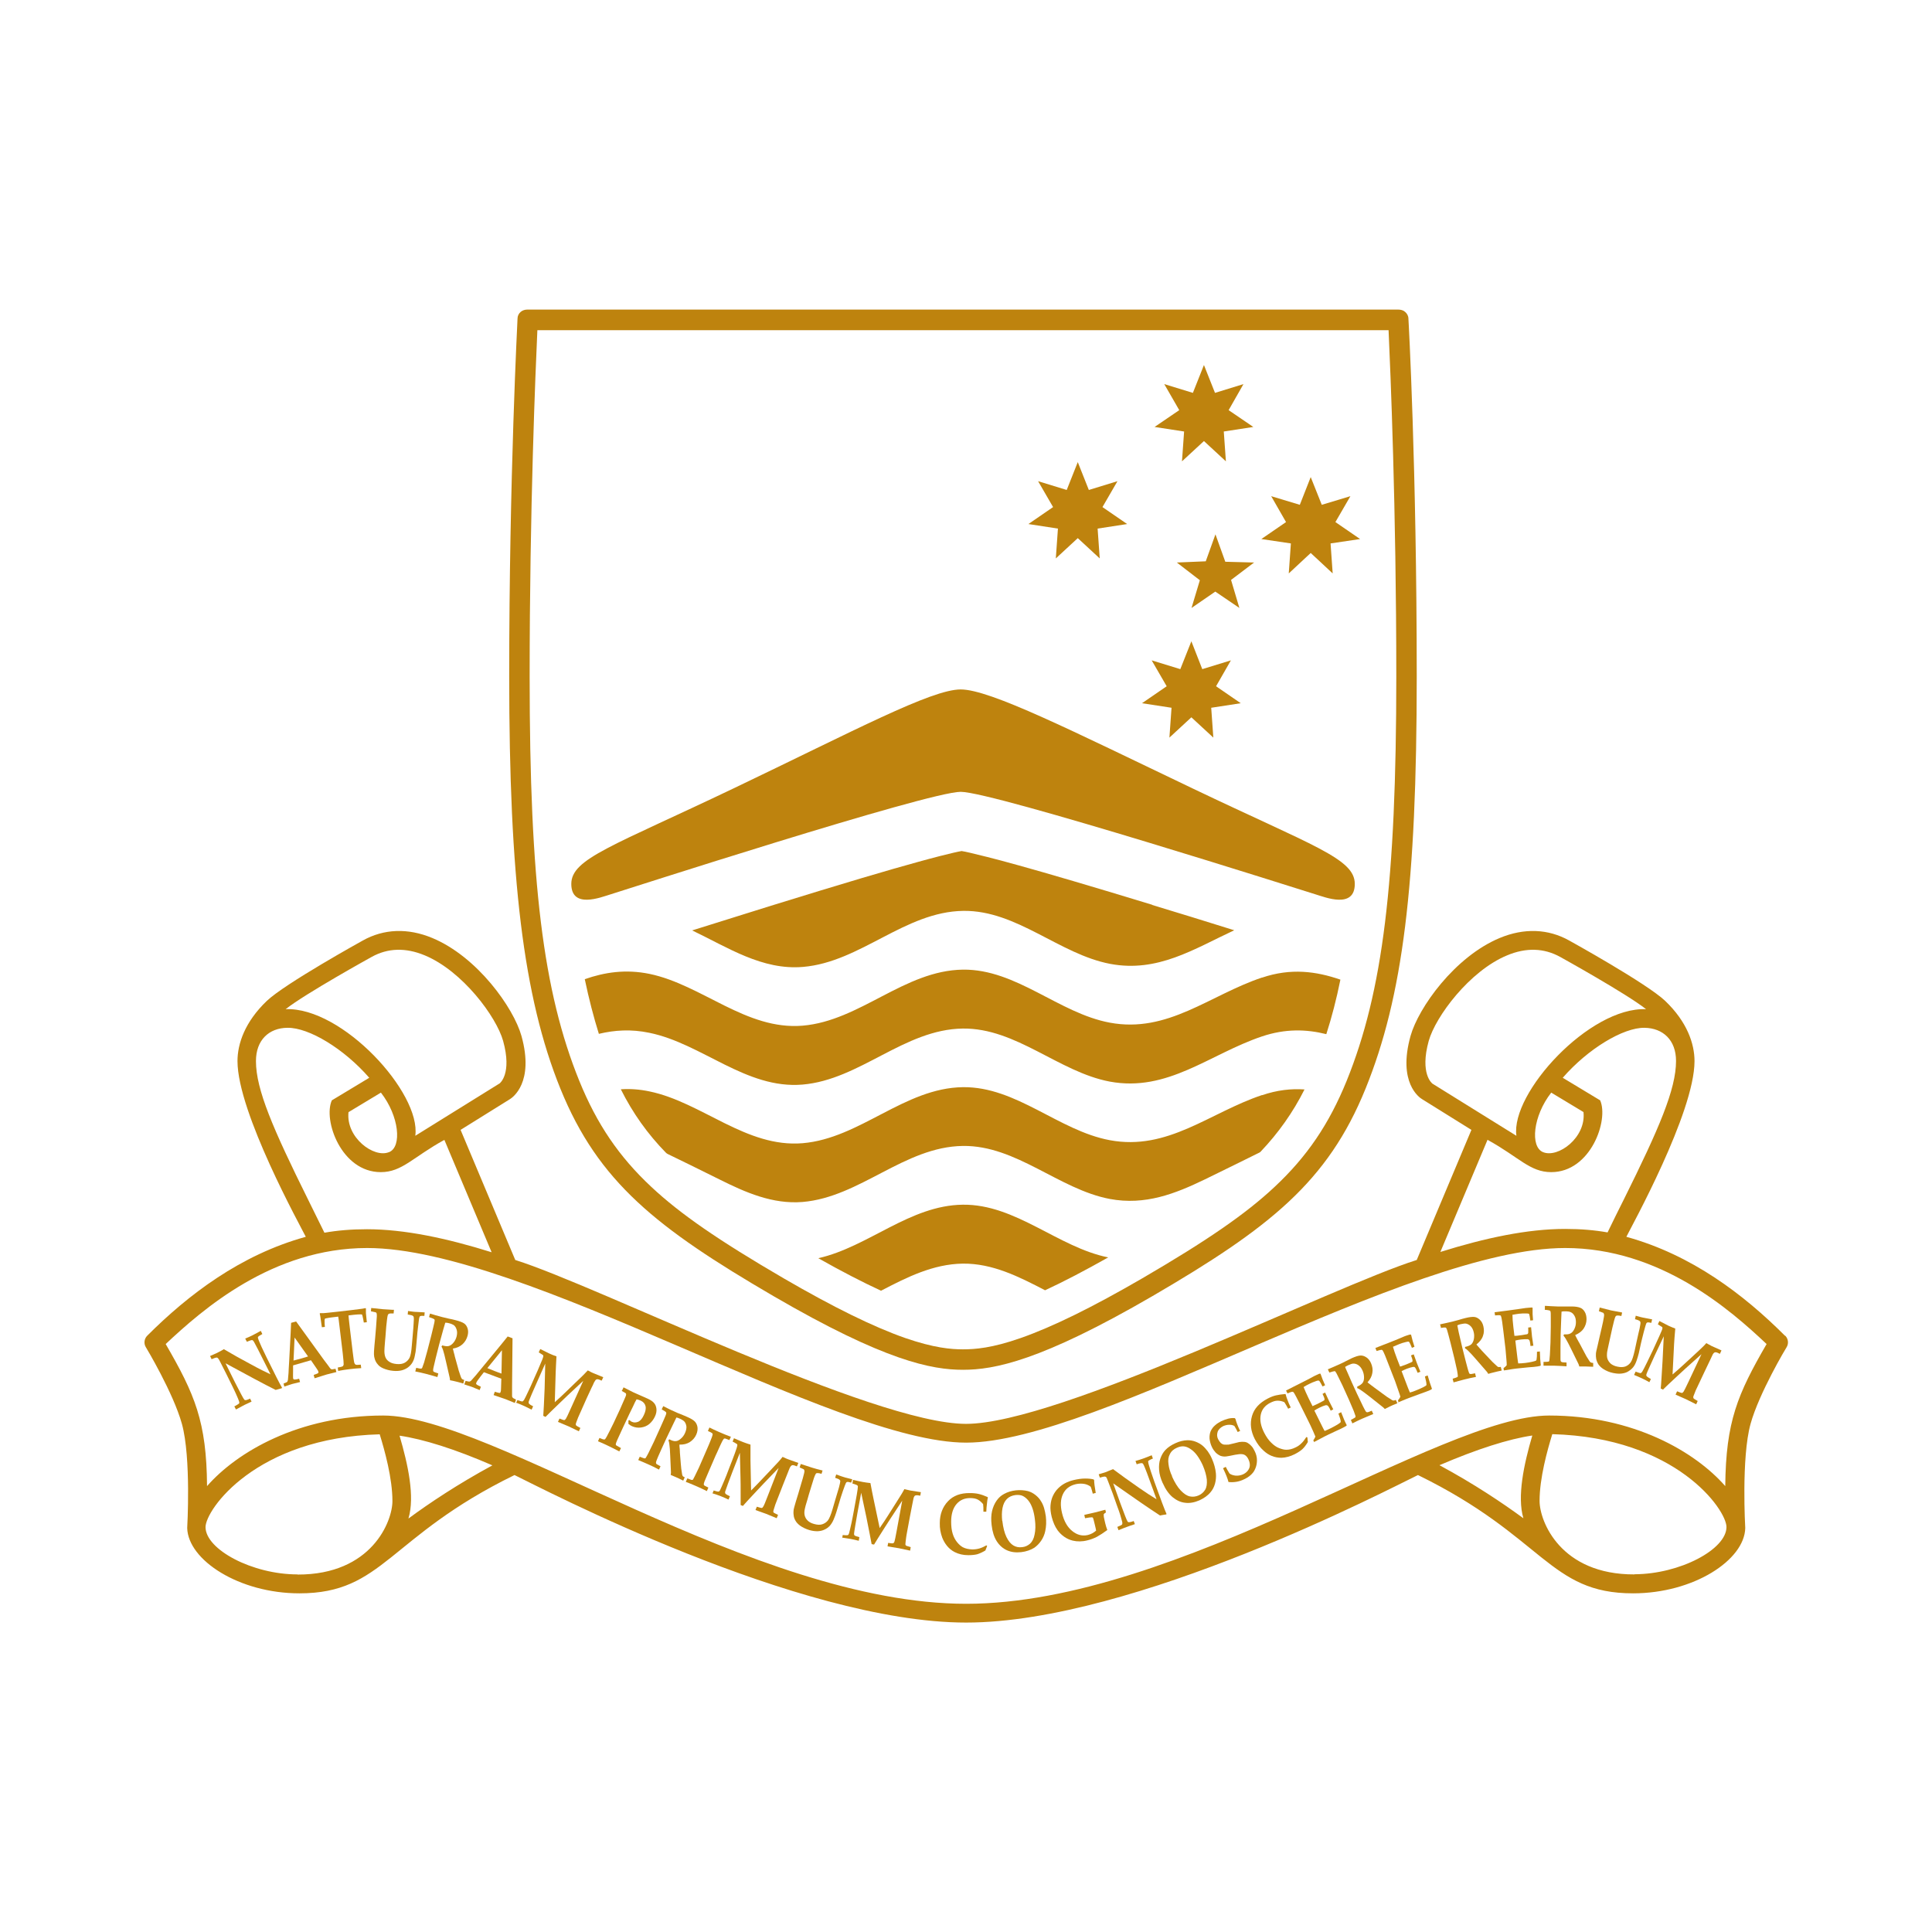 <?xml version="1.0" encoding="UTF-8"?>
<svg id="Layer_1" data-name="Layer 1" xmlns="http://www.w3.org/2000/svg" viewBox="0 0 127.56 127.56">
  <defs>
    <style>
      .cls-1 {
        fill: #be830e;
        stroke-width: 0px;
      }
    </style>
  </defs>
  <path class="cls-1" d="M117.85,88.19c-2.71-2.71-6.15-5.34-10.47-6.53.32-.65,4.5-8.2,4.5-11.6,0-1.15-.49-2.59-1.93-3.97-1.2-1.15-6.34-3.99-6.34-3.99-1.39-.78-2.98-.84-4.59-.17-2.98,1.24-5.37,4.61-5.89,6.47-.86,3.09.59,4.07.76,4.17l3.26,2.03-3.61,8.59c-5.55,1.74-23.61,10.82-29.76,10.82s-24.21-9.08-29.76-10.82l-3.61-8.59,3.26-2.03c.16-.1,1.62-1.08.76-4.17-.52-1.86-2.91-5.23-5.89-6.47-1.61-.67-3.2-.61-4.59.17,0,0-5.14,2.84-6.34,3.99-1.44,1.38-1.93,2.82-1.93,3.97,0,3.4,4.19,10.95,4.51,11.6-4.31,1.19-7.76,3.82-10.47,6.53-.2.2-.24.52-.09.76.02.03,1.81,3.01,2.38,5.06.62,2.24.35,6.87.35,6.88.06,2.12,3.43,4.31,7.41,4.31,5.56,0,5.85-3.73,14.2-7.81,1.74.84,18.71,9.74,29.82,9.74s28.08-8.9,29.83-9.74c8.35,4.08,8.64,7.81,14.2,7.81,3.99,0,7.36-2.19,7.41-4.31,0,0-.27-4.64.35-6.88.57-2.05,2.36-5.04,2.38-5.06.15-.24.11-.56-.09-.76ZM94.56,71.53s-.83-.63-.23-2.8c.45-1.61,2.69-4.62,5.17-5.65,1.26-.53,2.44-.49,3.51.1,0,0,4.37,2.42,5.67,3.45-3.74-.15-8.95,5.54-8.56,8.36l-5.57-3.46ZM104.55,73.43c.18,1.68-1.68,3.05-2.67,2.64-.86-.35-.67-2.38.54-3.93l2.14,1.29ZM98.22,75.26c2.09,1.15,2.79,2.13,4.2,2.13,2.61,0,3.81-3.44,3.23-4.74l-2.47-1.49c1.66-1.91,3.99-3.32,5.4-3.3,1.22.02,2.08.81,2.08,2.19,0,1.87-1.12,4.46-3.43,9.11-.36.72-.73,1.46-1.09,2.21-.85-.15-1.75-.23-2.81-.23-2.47,0-5.26.59-8.23,1.52l3.12-7.42ZM24.54,63.18c1.06-.59,2.24-.63,3.51-.1,2.48,1.03,4.72,4.04,5.17,5.65.6,2.17-.22,2.79-.23,2.8l-5.57,3.46c.39-2.82-4.81-8.51-8.56-8.36,1.3-1.03,5.68-3.45,5.68-3.45ZM25.68,76.07c-.99.41-2.85-.96-2.67-2.64l2.14-1.29c1.21,1.55,1.4,3.58.54,3.93ZM16.9,70.05c0-1.38.86-2.18,2.08-2.19,1.42-.02,3.74,1.39,5.4,3.3l-2.47,1.49c-.59,1.3.62,4.74,3.23,4.74,1.41,0,2.11-.98,4.2-2.13l3.12,7.42c-2.97-.93-5.76-1.52-8.23-1.52-1.05,0-1.96.08-2.81.23-.37-.75-.73-1.49-1.09-2.21-2.31-4.66-3.43-7.25-3.43-9.11ZM19.64,103.95c-2.98,0-6.06-1.64-6.07-3.12,0-1.15,3.32-5.91,11.5-6.13.33,1.07.84,2.9.84,4.41,0,1.34-1.37,4.86-6.26,4.85ZM26.97,100.25c.43-1.44-.03-3.55-.59-5.46,1.58.23,3.67.89,6.13,1.96-2.27,1.23-4.16,2.49-5.54,3.51ZM100.59,100.25c-1.39-1.02-3.27-2.28-5.55-3.51,2.47-1.06,4.56-1.73,6.13-1.96-.56,1.91-1.01,4.03-.59,5.46ZM107.92,103.95c-4.89.02-6.27-3.51-6.27-4.85,0-1.51.51-3.34.84-4.41,8.18.22,11.5,4.99,11.5,6.13,0,1.48-3.08,3.11-6.07,3.12ZM113.91,98.12c-1.97-2.25-6.05-4.66-11.63-4.66-7.2,0-24.45,12.43-38.49,12.43s-31.29-12.43-38.49-12.43c-5.58,0-9.66,2.41-11.63,4.66-.03-4.27-.81-6.06-2.73-9.38,2.42-2.27,7.04-6.34,13.3-6.34,10.4,0,30.85,12.85,39.55,12.85s29.15-12.85,39.55-12.85c6.27,0,10.89,4.07,13.3,6.34-1.92,3.32-2.69,5.12-2.73,9.38Z"/>
  <g>
    <path class="cls-1" d="M15.51,92.84c.16-.09.25-.15.27-.17.01-.01.02-.03.02-.05,0-.02,0-.06-.02-.11-.02-.07-.09-.23-.2-.48-.06-.14-.15-.32-.26-.55l-.4-.81-.37-.73c-.06-.12-.11-.2-.13-.23-.03-.03-.05-.05-.07-.07-.02-.01-.05-.01-.09,0-.04,0-.13.04-.29.1l-.1-.21c.19-.08.32-.14.41-.18l.31-.16.19-.11c.52.31,1.13.65,1.84,1.03.51.28.92.48,1.24.63l-.29-.58c-.45-.9-.72-1.43-.81-1.58-.04-.06-.07-.09-.1-.1-.05-.01-.17.03-.36.11l-.11-.21c.18-.07.34-.15.49-.22.14-.07.32-.17.54-.29l.1.21c-.17.09-.27.16-.29.2,0,.01,0,.03,0,.05.02.1.1.29.24.6.14.3.25.52.32.67.55,1.12.89,1.79,1.03,2.02l-.02.04c-.13.04-.26.07-.4.11-.76-.38-1.86-.97-3.31-1.76l.62,1.25c.13.26.27.53.42.81.1.19.17.31.2.34.02.02.03.03.05.03.02,0,.05,0,.08,0,.1-.03.17-.06.21-.08,0,0,.02-.01.04-.02l.1.2c-.27.13-.43.2-.47.22-.14.07-.32.17-.56.3l-.11-.21Z"/>
    <path class="cls-1" d="M18.78,91.57l-.06-.22c.12-.05.19-.08.21-.09.02-.02.04-.03.05-.05.01-.02.02-.05.03-.1,0-.04.02-.19.04-.46,0-.12.02-.37.04-.73l.1-1.91.03-.67.33-.09,1.83,2.53.25.33.16.22s.05.05.06.06c.02.01.04.02.06.02.02,0,.07,0,.14-.02.02,0,.06,0,.1-.02l.06.22-.64.16-.8.25-.06-.22c.18-.06.28-.1.3-.13.02-.02.02-.05.01-.09-.01-.04-.05-.11-.12-.21l-.37-.54-1.18.34v.35c-.01.27,0,.43,0,.5.01.04.03.07.06.08.04.01.16,0,.34-.05l.06.22-.53.13-.52.17ZM19.38,89.83c.15-.04.31-.08.49-.13.18-.05.33-.1.47-.14l-.89-1.25-.07,1.53Z"/>
    <path class="cls-1" d="M22.33,90.52l-.03-.23c.19-.03.3-.06.33-.08.03-.03.05-.07.06-.12,0-.08-.01-.32-.06-.73l-.2-1.67c-.05-.46-.09-.71-.1-.76l-.34.04c-.17.02-.32.04-.45.07-.05.01-.08.02-.09.03,0,.01-.01.05-.02.1,0,.13,0,.28.02.44l-.2.02c-.05-.38-.08-.59-.09-.64-.01-.08-.03-.17-.05-.26l.02-.03c.08,0,.16,0,.24,0,.14-.01.4-.04.78-.08l.96-.11c.4-.05.66-.08.8-.1.07-.01.15-.03.22-.04l.03.02c0,.12,0,.22,0,.3,0,.01.02.22.06.61l-.2.02c-.02-.14-.05-.28-.08-.41-.02-.07-.03-.11-.04-.12-.01,0-.04-.01-.08-.01-.13,0-.29.01-.47.03l-.34.04c0,.07.03.32.08.76l.2,1.67c.05.4.08.64.11.72.02.05.05.08.08.1.04.02.15.02.34,0l.03.23c-.31.02-.57.04-.78.07-.22.03-.48.06-.77.12Z"/>
    <path class="cls-1" d="M24.49,86.59l.02-.23.77.08.32.02.32.02h.09s-.02.24-.02.24c-.17-.01-.28,0-.33.03-.02.01-.04.05-.06.09-.03.11-.06.37-.1.76l-.05.65-.03.33c-.03.34-.04.55-.04.63,0,.18.03.32.08.43.05.11.14.21.26.28.12.08.27.12.47.14.22.02.4-.01.54-.09.14-.08.24-.19.31-.32.07-.14.12-.4.15-.8l.05-.57c.04-.49.07-.79.07-.9.02-.24.02-.38,0-.43,0-.03-.03-.05-.05-.07-.05-.04-.16-.06-.34-.09l.02-.23c.29.04.46.06.51.06.01,0,.04,0,.06,0l.53.03-.02.23c-.15-.01-.24,0-.28.02-.02.01-.04.04-.05.08-.02.04-.04.23-.08.56-.04.33-.07.6-.08.79l-.06.66c-.01.17-.04.34-.08.52-.03.18-.09.33-.16.45-.07.12-.17.23-.29.32-.12.09-.27.16-.43.2-.16.04-.35.05-.55.03-.24-.02-.46-.08-.67-.17-.15-.07-.27-.15-.35-.26-.09-.1-.15-.21-.19-.33-.04-.12-.06-.24-.06-.34,0-.07,0-.25.03-.54l.05-.54.06-.71c.02-.26.04-.5.05-.71,0-.08,0-.14-.01-.18,0-.02-.02-.05-.05-.08l-.31-.07Z"/>
    <path class="cls-1" d="M28.33,86.95l.06-.22s.16.04.37.11c.1.03.25.07.44.12.16.04.3.07.42.1.19.04.35.07.48.11.24.06.42.13.53.2.11.07.19.18.24.33.05.15.05.32,0,.5-.06.22-.17.4-.33.55-.16.15-.38.25-.64.29.02.09.04.18.07.28.03.1.04.16.05.18,0,.02,0,.04.01.06l.2.72c.05.19.08.3.09.31.07.21.11.33.13.37.02.04.04.07.06.09.02.02.07.04.14.06l-.06.24c-.23-.07-.41-.12-.51-.14-.12-.03-.25-.06-.37-.08,0-.04,0-.1-.02-.17l-.25-1.09c-.07-.31-.13-.56-.19-.74-.03-.09-.06-.16-.1-.22l.05-.08c.18.05.33.07.43.04.11-.03.21-.1.31-.22.1-.12.17-.26.21-.42.04-.17.04-.31,0-.44-.04-.13-.1-.23-.19-.3-.06-.04-.17-.09-.33-.13-.07-.02-.15-.03-.23-.03-.02.06-.06.21-.13.44-.14.51-.23.85-.28,1.02-.07.27-.14.56-.22.87-.09.37-.14.59-.15.64-.02.1-.03.17-.02.2,0,.02,0,.03.02.05.01.01.03.03.06.04.03.02.12.04.26.09l-.06.24c-.26-.08-.53-.15-.79-.22-.24-.06-.46-.11-.67-.15l.06-.24c.18.04.28.06.32.05.02,0,.04,0,.05-.02.01,0,.03-.03.04-.07.03-.07.06-.17.11-.31l.22-.79.26-1.01.14-.58c.06-.23.08-.37.08-.41,0-.02-.01-.04-.02-.06-.03-.03-.14-.08-.33-.14Z"/>
    <path class="cls-1" d="M30.66,91.39l.08-.22c.12.03.2.05.23.05.03,0,.05,0,.07-.02.02,0,.05-.03.08-.06.03-.03.13-.14.3-.34.08-.09.23-.28.46-.56l1.22-1.48.42-.52.32.12-.03,3.12v.41s0,.27,0,.27c0,.04,0,.07.02.08,0,.02.02.03.03.05s.06.04.12.07c.02.01.05.03.09.05l-.08.22-.61-.25-.79-.27.08-.22c.18.06.29.08.32.08.03,0,.05-.03.06-.06.02-.04.03-.12.03-.23l.02-.65-1.15-.43-.22.28c-.16.21-.26.35-.28.41-.02.04-.02.08,0,.1.03.04.13.09.3.17l-.08.22-.51-.21-.52-.17ZM32.18,90.33c.14.06.3.12.47.19.17.07.33.12.46.17l.03-1.54-.97,1.19Z"/>
    <path class="cls-1" d="M34.06,92.66l.1-.22c.17.06.27.09.31.09.02,0,.04,0,.06-.02.02-.02.05-.05.07-.08.05-.09.16-.3.31-.63.08-.16.2-.43.37-.82.16-.35.29-.65.4-.92.12-.27.18-.43.19-.49,0-.03,0-.05,0-.07,0-.02-.03-.04-.06-.06-.09-.06-.17-.11-.24-.15l.1-.22c.29.15.5.24.61.3.15.07.3.13.46.18l-.03.59-.02.45-.06,1.99c.3-.27.53-.48.68-.63l.6-.58c.34-.32.54-.52.62-.6.08-.08.17-.17.28-.29.19.1.3.16.36.18l.66.27-.1.22h-.03c-.15-.08-.25-.1-.31-.08-.06.02-.11.1-.17.21-.06.14-.11.25-.15.32l-.33.71-.4.9c-.1.22-.16.35-.17.38-.09.22-.13.36-.15.41,0,.03,0,.05,0,.07,0,.02.02.04.04.06.02.02.11.07.26.15l-.1.22-.69-.33-.69-.29.1-.22c.18.07.29.11.32.1.03,0,.07-.04.11-.1.04-.06.14-.27.3-.63l.84-1.86-1.04.97-.51.49c-.13.13-.33.32-.58.56-.15.15-.27.27-.36.36l-.15-.07c.01-.17.02-.4.04-.69.02-.5.04-.88.05-1.13l.04-1.63-.56,1.26c-.09.21-.2.46-.33.75-.12.29-.19.46-.2.5-.01.04-.01.07,0,.09,0,.02.02.05.04.07.03.03.11.08.25.15l-.1.22c-.16-.08-.32-.16-.49-.24-.22-.1-.4-.17-.54-.22Z"/>
    <path class="cls-1" d="M41.07,91.81l.1-.21.63.32.97.43c.19.09.33.18.41.28.09.1.14.22.16.38.02.16-.01.33-.1.52-.09.19-.21.35-.36.48-.15.13-.34.21-.55.24s-.41,0-.59-.08c-.05-.02-.09-.05-.13-.07-.04-.03-.08-.06-.12-.09,0-.05.01-.13,0-.22l.07-.03s.05.05.08.07c.02.02.05.03.07.04.14.07.28.06.43,0,.15-.07.27-.22.37-.44.11-.23.15-.43.11-.59-.04-.16-.14-.28-.31-.36-.08-.04-.18-.07-.28-.09-.06.1-.14.25-.23.46l-.24.49-.45.96c-.11.24-.22.48-.34.74-.07.15-.1.25-.11.29,0,.02,0,.04,0,.06,0,.02.03.04.06.06l.28.16-.11.22c-.36-.19-.64-.32-.82-.41-.2-.1-.4-.18-.59-.26l.1-.22c.16.07.27.11.32.1.02,0,.03,0,.05-.02.02-.02.06-.08.11-.17.14-.26.29-.56.45-.89l.42-.9.21-.48c.09-.21.15-.33.17-.39.02-.05.03-.09.03-.12,0-.02,0-.03-.01-.05,0-.02-.03-.04-.06-.06l-.23-.13Z"/>
    <path class="cls-1" d="M43.69,93.05l.1-.21s.15.07.34.17c.09.05.23.11.41.19.15.07.28.13.4.17.18.07.33.14.45.19.23.1.39.2.48.29.09.09.15.21.18.37.02.16,0,.32-.08.5-.09.21-.24.37-.42.49-.19.12-.41.18-.69.17,0,.09,0,.19.02.29,0,.1.01.16.01.18,0,.02,0,.04,0,.06l.06.74c.02.2.03.3.03.32.03.22.05.35.06.39.01.04.02.07.04.1.02.02.06.05.13.08l-.1.22c-.22-.11-.38-.19-.48-.23-.11-.05-.23-.1-.35-.15.01-.04.02-.1.02-.17l-.05-1.11c-.01-.32-.03-.58-.06-.77-.01-.1-.03-.17-.06-.23l.06-.07c.17.09.31.13.42.12.11,0,.23-.06.34-.16.12-.1.21-.22.28-.38.07-.16.1-.3.09-.43-.02-.13-.06-.24-.14-.33-.05-.05-.15-.12-.31-.19-.07-.03-.14-.06-.21-.07-.03.06-.1.2-.2.41-.23.48-.38.8-.46.96-.12.25-.24.53-.37.81-.16.35-.24.55-.26.6-.04.1-.06.16-.06.2,0,.02,0,.03.01.05,0,.02.02.04.05.06.03.02.11.06.24.13l-.1.22c-.24-.13-.49-.25-.74-.36-.22-.1-.44-.19-.63-.27l.1-.22c.17.07.27.1.31.11.02,0,.04,0,.05,0,.01,0,.03-.03.05-.06.04-.06.09-.16.16-.29l.36-.74.43-.95.24-.54c.09-.21.15-.34.15-.4,0-.02,0-.04-.01-.06-.03-.04-.12-.1-.3-.2Z"/>
    <path class="cls-1" d="M48.26,94.85l-.1.23c-.15-.06-.24-.09-.27-.1-.03,0-.06,0-.07,0-.02,0-.03.02-.04.03-.02.03-.06.08-.1.16-.02.04-.06.13-.12.25-.19.42-.29.65-.31.68l-.45,1.04-.2.47c-.08.18-.12.29-.13.35,0,.03,0,.05,0,.07,0,.02.03.04.05.06.03.02.11.06.25.13l-.1.23c-.23-.12-.48-.23-.75-.35-.23-.1-.45-.19-.64-.26l.1-.23c.16.06.24.09.27.1.03,0,.06,0,.07,0,.02,0,.03-.02.04-.03.01-.02.05-.1.12-.23.1-.2.19-.39.27-.56l.47-1.08c.15-.34.24-.56.28-.66.09-.22.14-.36.15-.42,0-.02,0-.04,0-.06,0-.02-.02-.03-.04-.05-.02-.02-.11-.07-.27-.14l.1-.23c.18.09.39.19.62.29.27.12.52.22.76.31Z"/>
    <path class="cls-1" d="M47.03,98.63l.09-.22c.17.05.28.08.31.07.02,0,.04,0,.06-.02.02-.02.04-.05.06-.09.05-.1.14-.31.28-.64.07-.16.18-.44.33-.84.14-.35.26-.67.36-.94.1-.27.15-.44.16-.5,0-.03,0-.05,0-.07,0-.02-.03-.04-.06-.06-.09-.06-.17-.1-.25-.14l.09-.22c.3.13.51.22.62.26.15.06.31.11.47.16v.59s0,.45,0,.45l.04,1.99c.28-.28.5-.51.65-.67l.58-.61c.32-.34.51-.55.59-.63.07-.08.16-.18.26-.31.19.09.31.14.37.16l.67.24-.09.22h-.03c-.15-.07-.26-.09-.31-.06-.06.03-.11.1-.16.22-.06.14-.1.25-.13.33l-.29.73-.36.92c-.09.22-.14.35-.15.39-.07.23-.12.37-.13.42,0,.03,0,.05,0,.07,0,.02.02.04.04.05.02.02.11.06.27.14l-.09.22-.7-.29-.7-.25.09-.22c.19.06.3.09.33.08.03,0,.07-.04.1-.1.04-.06.13-.27.27-.64l.74-1.9-.99,1.03-.48.51c-.13.14-.31.33-.55.59-.14.16-.26.28-.34.38l-.15-.06c0-.17,0-.4,0-.69,0-.5,0-.88-.01-1.13l-.04-1.63-.5,1.28c-.08.21-.18.47-.29.77-.11.3-.17.47-.18.51-.01.04-.01.07,0,.1,0,.02.02.04.05.07.03.02.11.07.26.14l-.09.22c-.16-.08-.33-.15-.5-.22-.23-.09-.41-.15-.55-.19Z"/>
    <path class="cls-1" d="M52.8,96.88l.07-.22.74.24.31.09.31.08.08.02-.07.22c-.16-.05-.27-.06-.33-.04-.03,0-.05.04-.07.08-.06.1-.14.35-.25.72l-.19.62-.09.32c-.1.33-.16.53-.17.61-.04.17-.04.32-.01.44.03.12.09.23.19.33.1.1.24.18.43.23.21.06.39.07.54.02.15-.05.27-.13.37-.25.09-.12.2-.37.31-.75l.16-.55c.14-.47.23-.76.26-.87.06-.23.09-.37.09-.42,0-.03-.01-.06-.03-.08-.04-.05-.15-.1-.31-.15l.07-.22c.27.1.43.15.49.17.01,0,.03,0,.06.02l.51.13-.07.22c-.14-.04-.24-.06-.28-.04-.02,0-.05.03-.07.07-.02.04-.09.21-.2.53-.11.32-.19.57-.24.76l-.19.63c-.05.16-.11.33-.18.49-.07.17-.16.3-.25.41-.1.1-.21.19-.35.25-.14.07-.29.1-.46.11-.17,0-.35-.02-.55-.08-.23-.07-.44-.17-.62-.3-.13-.1-.23-.21-.29-.32-.07-.12-.11-.24-.12-.37-.02-.13-.01-.24,0-.35.01-.07.06-.24.14-.52l.16-.52.2-.68c.08-.25.14-.48.19-.68.02-.08.03-.14.02-.18,0-.02-.01-.05-.04-.09l-.29-.13Z"/>
    <path class="cls-1" d="M55.6,101.58l.04-.23c.18.02.29.02.32.01.02,0,.04-.01.05-.03.02-.02.03-.05.05-.1.03-.1.08-.33.16-.68.04-.17.09-.46.17-.88.07-.37.13-.7.18-.99.05-.29.07-.46.07-.52,0-.03,0-.05-.02-.07-.01-.02-.03-.03-.07-.05-.1-.04-.19-.07-.27-.09l.04-.24c.32.07.54.12.66.14.16.03.32.05.49.07l.11.58.09.44.41,1.95c.23-.33.4-.59.52-.78l.45-.71c.25-.4.4-.64.46-.73.06-.09.12-.21.2-.35.2.05.33.08.39.09l.7.11-.04.23h-.03c-.16-.04-.27-.03-.32,0-.05.04-.09.12-.11.25-.03.15-.05.27-.07.35l-.15.77-.18.97c-.04.24-.07.37-.07.41-.03.24-.05.38-.05.44,0,.03,0,.05.01.07.01.02.03.03.05.05.02.01.12.04.29.09l-.04.23-.75-.16-.74-.12.04-.23c.19.03.31.04.34.02.03-.02.06-.05.08-.12.02-.06.07-.29.14-.68l.37-2.01-.78,1.19-.38.59c-.1.16-.24.38-.43.68-.11.18-.2.33-.27.44l-.16-.03c-.03-.17-.07-.39-.13-.68-.1-.49-.17-.86-.22-1.11l-.34-1.6-.25,1.35c-.04.23-.09.5-.14.81-.05.31-.08.49-.08.53,0,.04,0,.07.01.09,0,.02.03.04.06.06.03.02.13.05.28.09l-.04.24c-.17-.05-.35-.08-.53-.12-.24-.04-.43-.07-.57-.09Z"/>
    <path class="cls-1" d="M65.17,102.09l-.11.28c-.2.12-.38.2-.54.25-.16.04-.36.06-.59.06-.34,0-.63-.07-.89-.2-.2-.1-.37-.24-.51-.41-.14-.17-.24-.35-.32-.55-.11-.3-.17-.62-.16-.96,0-.59.19-1.07.54-1.44.35-.37.83-.55,1.46-.54.21,0,.41.02.58.06.17.04.37.11.59.21v.04c-.02.09-.04.2-.05.33-.03.21-.04.41-.05.59h-.19c0-.21,0-.37-.02-.5-.11-.13-.22-.23-.35-.3-.13-.07-.3-.1-.51-.1-.37,0-.67.13-.9.4-.23.27-.35.66-.35,1.16,0,.3.03.56.1.79.07.23.17.41.29.56.12.15.25.26.37.33.17.09.38.14.63.15.16,0,.32-.02.46-.06.15-.04.3-.11.48-.21l.06.07Z"/>
    <path class="cls-1" d="M65.47,100.67c-.04-.34-.03-.64.03-.9.06-.26.16-.49.3-.69.14-.2.3-.34.49-.44.23-.13.5-.21.78-.24.29-.03.55-.01.8.05.18.05.35.14.5.26.15.12.27.25.35.39.09.13.16.29.21.45.05.17.09.35.12.56.04.35.03.68-.04.99-.05.23-.14.44-.27.63-.13.19-.28.34-.45.46-.24.15-.53.25-.86.29-.36.04-.67,0-.94-.12-.27-.12-.5-.32-.68-.6-.18-.28-.29-.64-.34-1.08ZM66.18,100.42c.05.43.14.79.27,1.06.13.27.29.46.46.56.17.1.36.14.58.11.2-.02.37-.1.52-.23.14-.13.25-.33.3-.61.06-.28.07-.6.02-.98-.03-.26-.08-.5-.15-.71-.07-.21-.16-.39-.27-.53-.11-.14-.23-.24-.36-.31-.13-.07-.3-.09-.5-.07-.23.03-.42.11-.57.26-.15.15-.24.35-.29.6-.05.26-.05.54-.02.84Z"/>
    <path class="cls-1" d="M72.34,98.57l-.19.05c-.01-.06-.04-.14-.07-.26-.02-.08-.05-.15-.07-.2-.05-.04-.11-.08-.16-.1-.12-.06-.25-.09-.39-.1-.14-.01-.3,0-.46.04-.39.1-.66.31-.82.65-.16.34-.18.75-.06,1.25.13.54.36.94.68,1.19.32.26.66.34,1.02.26.1-.03.2-.06.29-.11.09-.05.18-.11.26-.18,0-.05-.03-.15-.06-.29-.03-.14-.05-.22-.06-.25-.04-.17-.07-.28-.09-.31-.01-.02-.04-.03-.07-.03-.06,0-.21.01-.45.06l-.05-.22.7-.16.69-.18.04.18c-.08.04-.13.09-.15.13,0,.02,0,.07.01.16.04.21.08.36.1.45.03.14.08.28.13.42-.26.19-.49.34-.69.45-.2.1-.41.18-.62.23-.35.09-.67.09-.97.02-.21-.05-.4-.14-.57-.26-.17-.12-.31-.26-.43-.42-.18-.25-.3-.54-.39-.88-.07-.29-.1-.54-.08-.77.02-.23.07-.44.16-.63.09-.19.2-.35.34-.49.14-.14.29-.25.46-.34.17-.09.36-.16.57-.21.26-.06.51-.1.75-.1.24,0,.43.02.57.06l.03.05c0,.17.04.46.11.87Z"/>
    <path class="cls-1" d="M73.78,100.81c.17-.07.27-.12.29-.14.01-.01.02-.03.03-.05,0-.02,0-.06,0-.11-.02-.07-.06-.24-.14-.5-.05-.15-.11-.34-.2-.57l-.3-.85-.29-.76c-.05-.13-.08-.21-.1-.25-.02-.04-.04-.06-.06-.07-.02-.01-.05-.02-.09-.02-.04,0-.13.02-.3.07l-.08-.22c.19-.06.34-.1.43-.13l.32-.13.2-.08c.48.36,1.05.77,1.71,1.23.48.33.86.58,1.16.76l-.22-.61c-.34-.95-.55-1.5-.63-1.66-.03-.06-.06-.1-.09-.11-.05-.02-.17,0-.37.07l-.08-.22c.19-.05.36-.11.51-.16.15-.05.34-.13.56-.22l.08.22c-.18.07-.28.13-.31.17,0,.01-.01.03,0,.05,0,.09.07.3.17.62.11.32.19.55.24.7.42,1.17.69,1.88.8,2.12l-.02.03c-.13.02-.27.04-.41.07-.71-.46-1.74-1.17-3.09-2.12l.47,1.31c.1.27.21.56.32.85.08.2.13.32.16.36.01.02.03.03.05.04.02,0,.05,0,.09,0,.1-.02.18-.04.22-.06,0,0,.02,0,.04-.02l.08.21c-.29.1-.45.15-.49.17-.15.05-.34.13-.59.23l-.08-.22Z"/>
    <path class="cls-1" d="M76.77,97.93c-.14-.31-.22-.6-.24-.87-.02-.27,0-.52.08-.75.08-.23.19-.42.33-.57.18-.19.41-.34.68-.46.26-.12.52-.18.78-.19.19,0,.37.03.55.1.18.07.33.16.45.26.12.1.23.23.34.37.1.14.2.31.28.5.14.32.23.64.26.96.02.24,0,.46-.06.68-.06.22-.16.41-.3.57-.18.22-.43.39-.73.53-.33.14-.64.2-.94.16-.3-.03-.57-.16-.83-.37-.25-.21-.47-.52-.65-.93ZM77.38,97.48c.18.4.37.71.58.93.21.22.41.35.6.39.19.04.39.02.59-.07.18-.08.32-.21.42-.37.1-.17.13-.39.11-.67-.03-.28-.12-.6-.27-.95-.11-.24-.23-.45-.36-.63-.13-.18-.27-.32-.42-.42-.14-.1-.29-.17-.43-.19-.14-.02-.31,0-.5.09-.21.09-.37.23-.46.42-.1.18-.13.4-.09.66.03.26.11.53.24.8Z"/>
    <path class="cls-1" d="M81.9,94.46l-.18.09c-.1-.19-.17-.33-.22-.4-.08-.05-.19-.08-.33-.08-.14,0-.27.03-.41.09-.19.1-.32.23-.37.39-.05.17-.04.33.04.48.06.11.12.19.18.25.06.05.13.09.21.1.08.01.18,0,.3,0,.09-.02.22-.05.38-.09.16-.04.27-.07.32-.08.13-.02.25-.02.34-.01.1.01.18.04.25.09.07.04.15.11.22.19.08.08.14.19.2.31.11.21.16.42.16.62,0,.15-.02.3-.07.45-.05.15-.12.28-.2.38-.13.16-.32.31-.56.42-.18.09-.34.14-.5.17-.16.03-.34.04-.55.02-.05-.21-.17-.52-.36-.91l.18-.09c.06.12.14.27.25.44.11.08.24.12.41.14.17.01.33-.02.49-.09.14-.07.24-.15.32-.26.08-.11.12-.22.12-.35,0-.12-.03-.25-.09-.37-.05-.11-.11-.19-.18-.25-.07-.06-.15-.09-.25-.1-.09-.01-.24,0-.45.04-.29.06-.48.1-.58.11-.14.02-.27,0-.39-.04-.11-.05-.22-.12-.32-.22-.09-.1-.17-.21-.24-.35-.09-.19-.14-.38-.16-.57-.01-.19.02-.36.08-.5.07-.14.16-.27.28-.37.12-.11.25-.19.4-.27.15-.07.31-.13.46-.17.16-.04.3-.05.44-.04l.05.05c.03.12.07.23.11.34.04.11.1.25.18.42Z"/>
    <path class="cls-1" d="M86.32,94.91l.03.3c-.12.2-.24.36-.36.47-.12.11-.29.22-.5.33-.3.15-.59.23-.88.24-.23,0-.44-.04-.64-.12-.2-.08-.38-.2-.53-.34-.24-.21-.43-.47-.59-.77-.27-.53-.33-1.03-.19-1.52.14-.49.48-.87,1.04-1.16.19-.1.37-.17.54-.21.17-.04.38-.07.62-.09l.03.03c.02.09.05.2.1.32.07.2.15.38.23.54l-.17.08c-.1-.18-.18-.33-.25-.43-.15-.07-.3-.1-.45-.1-.15,0-.31.05-.5.15-.33.17-.54.43-.61.78-.07.35,0,.74.23,1.19.14.27.29.49.46.65.17.17.34.29.52.36.18.07.34.11.48.11.2,0,.4-.05.62-.16.15-.07.27-.16.38-.27.11-.1.21-.24.32-.41l.08.03Z"/>
    <path class="cls-1" d="M86.78,95.24l-.07-.14c.06-.09.11-.17.14-.25-.03-.08-.08-.19-.15-.35-.13-.29-.23-.51-.3-.64l-.56-1.13s-.11-.21-.25-.49c-.1-.19-.16-.3-.2-.33-.02-.01-.03-.02-.05-.02-.05,0-.16.03-.33.11l-.1-.19.49-.25c.1-.05.19-.1.28-.14.2-.1.41-.21.65-.33l.43-.23c.05-.03.16-.07.32-.15.01,0,.04-.01.08-.02l.03.02.14.38s.06.15.16.37l-.17.08c-.1-.2-.17-.31-.2-.35-.02-.02-.03-.03-.05-.04-.03,0-.09,0-.19.04-.15.05-.29.11-.43.18-.13.06-.25.13-.38.21.08.2.19.45.33.74l.26.52c.1-.04.2-.09.31-.14.03-.01.15-.08.35-.18.08-.04.12-.07.13-.09,0-.02,0-.04,0-.07-.01-.07-.06-.18-.13-.33l.17-.09.26.56.28.55-.17.09c-.09-.2-.16-.31-.21-.34-.03-.02-.08-.03-.13-.02-.11.03-.24.08-.4.16-.14.07-.25.13-.34.19l.52,1.05c.06.12.11.22.16.3.12-.05.26-.11.42-.19.15-.08.29-.15.42-.23.12-.08.2-.13.22-.17,0-.01,0-.03,0-.06-.01-.09-.06-.26-.15-.5l.18-.09c.13.35.25.63.36.84v.05c-.1.06-.22.13-.39.21l-.35.16c-.34.16-.58.27-.71.34-.03.02-.27.14-.7.37Z"/>
    <path class="cls-1" d="M87.77,90.62l-.1-.21s.15-.06.35-.15c.1-.04.24-.1.41-.18.15-.07.28-.13.39-.19.18-.09.32-.16.44-.22.23-.1.41-.16.54-.17.13-.01.26.02.4.11.13.08.24.21.32.39.09.21.13.42.09.64-.03.22-.14.43-.32.63.07.06.15.12.23.18.08.06.13.09.15.11.02.01.03.03.05.04l.6.44c.16.12.25.18.26.19.18.12.3.19.33.21.04.02.07.03.1.03.03,0,.08-.01.15-.04l.1.22c-.23.09-.39.16-.49.21-.11.05-.23.11-.34.17-.02-.03-.06-.07-.12-.12l-.87-.69c-.25-.2-.46-.35-.62-.46-.08-.05-.15-.09-.21-.11v-.1c.16-.07.28-.15.35-.24.07-.09.1-.21.1-.36,0-.15-.03-.31-.1-.46-.07-.16-.16-.27-.27-.35-.11-.08-.22-.11-.34-.11-.07,0-.19.04-.34.11-.07.03-.13.07-.2.11.02.06.08.2.18.42.21.48.35.81.43.97.12.26.24.53.38.81.17.35.26.55.29.59.05.09.08.15.11.18.01.01.03.02.04.02.02,0,.04,0,.07,0,.03,0,.12-.04.26-.1l.1.22c-.25.1-.51.21-.76.32-.22.1-.43.2-.62.3l-.1-.23c.16-.08.25-.14.28-.16.02-.01.02-.03.03-.04,0-.02,0-.04-.01-.08-.02-.07-.06-.18-.11-.31l-.32-.75-.43-.95-.26-.53c-.1-.21-.17-.34-.2-.37-.01-.02-.03-.03-.05-.03-.04,0-.16.03-.34.09Z"/>
    <path class="cls-1" d="M92.35,92.6l-.05-.14c.07-.08.12-.16.16-.24-.02-.08-.06-.2-.12-.37-.1-.3-.18-.52-.23-.66l-.46-1.18s-.08-.21-.2-.51c-.08-.2-.14-.31-.17-.35-.01-.01-.03-.02-.05-.03-.05,0-.16.02-.34.08l-.08-.2.51-.2c.1-.04.2-.08.29-.11.2-.08.43-.17.67-.27l.45-.19c.05-.02.16-.06.33-.11.01,0,.04-.01.08-.01l.03.03.1.39s.05.16.12.39l-.17.07c-.08-.2-.14-.33-.17-.37-.02-.02-.03-.04-.05-.04-.03,0-.09,0-.19.03-.16.04-.3.08-.44.14-.13.05-.26.11-.4.17.06.21.14.46.26.77l.21.54c.1-.03.21-.07.32-.11.03-.01.16-.06.36-.15.08-.03.12-.06.13-.07.01-.02.01-.04.01-.07,0-.07-.04-.19-.1-.34l.18-.07.21.58.23.57-.18.07c-.08-.2-.14-.32-.18-.36-.03-.03-.07-.04-.12-.03-.11.02-.25.06-.41.12-.15.06-.26.11-.35.16l.42,1.1c.05.12.09.23.13.31.12-.03.27-.08.43-.15.16-.06.3-.13.43-.19.13-.07.21-.11.23-.15,0-.01.01-.03,0-.06,0-.1-.04-.26-.1-.51l.18-.07c.1.36.2.65.28.87l-.02.05c-.09.05-.22.11-.4.17l-.36.13c-.36.13-.6.22-.73.27-.04.01-.28.11-.74.3Z"/>
    <path class="cls-1" d="M95.14,87.66l-.06-.22s.16-.03.37-.08c.1-.02.25-.06.44-.1.16-.04.3-.08.41-.11.19-.06.35-.1.47-.13.24-.06.43-.08.56-.07.13.01.25.07.37.18.12.11.2.26.24.44.05.22.05.43-.03.64-.07.21-.22.39-.43.56.06.07.12.14.19.22.07.07.11.12.12.13.01.02.03.03.04.05l.51.54c.14.14.21.22.22.23.16.15.26.24.29.27.03.03.06.04.09.05.03,0,.08,0,.15-.01l.06.24c-.24.05-.41.09-.52.12-.12.03-.25.06-.37.1-.02-.04-.05-.09-.09-.14l-.73-.84c-.21-.24-.38-.43-.52-.56-.07-.07-.13-.12-.19-.14v-.1c.19-.04.33-.1.41-.17.08-.08.14-.19.17-.34.03-.15.03-.31-.01-.47-.04-.17-.11-.3-.2-.39-.09-.09-.2-.15-.31-.17-.07-.01-.19,0-.36.04-.07.02-.15.04-.21.08.01.07.04.21.09.45.12.52.2.86.24,1.03.07.27.14.56.22.87.1.37.15.58.17.63.03.1.06.17.07.19,0,.01.02.02.04.03.02,0,.04.01.07.01.03,0,.12-.02.27-.05l.06.24c-.27.05-.54.11-.81.18-.24.06-.46.12-.67.18l-.06-.24c.17-.05.28-.09.31-.11.02-.01.03-.02.03-.04,0-.01,0-.04,0-.08,0-.07-.03-.18-.05-.33l-.18-.8-.25-1.01-.15-.57c-.06-.23-.1-.36-.13-.4-.01-.02-.03-.03-.05-.04-.04-.01-.16,0-.35.03Z"/>
    <path class="cls-1" d="M99.29,90.48l-.02-.15c.09-.06.16-.13.21-.19,0-.08,0-.21-.02-.38-.03-.32-.05-.55-.06-.7l-.15-1.25s-.03-.23-.07-.54c-.03-.21-.06-.34-.08-.38,0-.02-.02-.03-.04-.04-.05-.02-.16-.02-.35,0l-.03-.21.55-.07c.11-.01.21-.03.31-.04.22-.03.46-.06.72-.1l.48-.07c.06,0,.17-.02.35-.03.02,0,.04,0,.08,0l.02.03v.41s.01.16.03.4l-.18.02c-.03-.22-.05-.35-.07-.4,0-.03-.02-.04-.03-.05-.02-.01-.09-.02-.19-.02-.16,0-.31,0-.46.02-.14.02-.28.04-.43.07,0,.21.02.48.06.81l.07.58c.11,0,.22-.01.34-.03.04,0,.17-.02.39-.06.09-.01.13-.02.15-.04.01-.01.02-.03.03-.06.01-.07,0-.19,0-.36l.19-.02.06.61.09.61-.19.02c-.02-.22-.05-.35-.08-.39-.02-.03-.06-.05-.11-.06-.11,0-.26,0-.43.02-.15.02-.28.04-.38.07l.14,1.17c.02.13.03.24.05.34.13,0,.28-.01.46-.03.17-.02.33-.05.47-.08.14-.03.23-.06.26-.09,0,0,.02-.03.02-.05.02-.09.03-.27.03-.52l.19-.02c.01.37.03.68.06.91l-.03.04c-.1.03-.24.05-.43.07l-.38.03c-.38.04-.64.07-.78.08-.04,0-.3.04-.79.12Z"/>
    <path class="cls-1" d="M102,86.45v-.23s.17,0,.39.02c.11,0,.26.01.45.02.17,0,.31,0,.43,0,.2,0,.36,0,.49,0,.25,0,.43.03.56.08.12.04.23.13.31.27.08.13.12.3.12.49,0,.23-.07.43-.19.62-.12.18-.31.32-.56.43.04.08.08.17.13.26.05.09.08.14.09.16,0,.02.02.04.03.05l.35.66c.09.17.15.27.15.28.12.19.19.3.21.33.03.03.05.06.08.07.02.01.07.02.15.03v.25c-.25-.01-.43-.02-.54-.02-.13,0-.25,0-.38,0,0-.04-.03-.1-.05-.16l-.49-1c-.14-.29-.26-.51-.36-.68-.05-.08-.1-.15-.14-.19l.03-.09c.19.01.33,0,.43-.06.1-.05.18-.14.25-.28.07-.14.11-.29.11-.46,0-.17-.03-.32-.1-.43-.07-.12-.15-.2-.26-.24-.06-.03-.18-.05-.36-.05-.08,0-.15,0-.23.02,0,.07-.01.22-.02.45-.02.53-.03.88-.04,1.06,0,.28-.01.58-.01.89,0,.39,0,.61,0,.66,0,.11,0,.17.02.21,0,.02.02.03.03.04.01.01.04.02.07.03.03,0,.12.02.28.02v.25c-.28-.02-.55-.03-.83-.04-.25,0-.48,0-.69,0v-.25c.19,0,.3-.01.33-.02.02,0,.03-.01.04-.03,0-.01.02-.04.02-.08.01-.07.02-.18.03-.33l.04-.82.02-1.04v-.59c0-.23,0-.37-.02-.42,0-.02-.02-.04-.03-.05-.04-.02-.15-.05-.35-.06Z"/>
    <path class="cls-1" d="M105.57,86.56l.05-.23.75.19.32.06.32.06.09.02-.05.23c-.17-.04-.28-.04-.33-.02-.03.01-.05.04-.07.08-.05.11-.11.36-.2.74l-.14.64-.07.32c-.07.33-.12.54-.13.62-.02.17-.02.32.02.44.04.12.11.22.21.32.11.09.25.16.44.2.22.05.4.04.54-.01.15-.06.26-.15.35-.28.09-.13.17-.38.26-.77l.12-.56c.11-.48.17-.78.2-.88.05-.23.07-.37.06-.42,0-.03-.02-.06-.04-.08-.04-.04-.15-.09-.32-.13l.05-.23c.28.08.44.12.5.13.01,0,.04,0,.06.01l.52.1-.05.23c-.14-.03-.24-.04-.28-.02-.02.01-.04.04-.06.07-.02.04-.07.22-.16.55-.08.33-.15.58-.19.77l-.14.64c-.04.16-.09.33-.15.5-.06.17-.13.31-.22.42-.09.11-.2.2-.33.28-.13.08-.28.12-.45.14-.17.02-.35,0-.55-.04-.24-.05-.45-.14-.64-.26-.14-.09-.24-.19-.32-.3-.07-.11-.12-.23-.15-.36-.02-.13-.03-.24-.02-.35,0-.07.04-.25.11-.53l.12-.53.16-.69c.06-.26.11-.49.14-.69.01-.08.02-.14,0-.18,0-.02-.02-.05-.04-.08l-.3-.11Z"/>
    <path class="cls-1" d="M107.89,90.78l.1-.22c.17.06.27.1.31.1.02,0,.04,0,.06-.02.02-.02.05-.04.07-.08.06-.09.16-.3.32-.62.08-.16.21-.43.39-.81.16-.34.3-.65.42-.92.12-.27.19-.43.2-.49,0-.03,0-.05,0-.07,0-.02-.02-.04-.06-.06-.09-.06-.17-.11-.24-.15l.1-.22c.29.15.49.25.6.31.15.07.3.13.45.19l-.05.59-.03.45-.1,1.99c.3-.26.54-.47.7-.62l.62-.57c.34-.32.56-.51.63-.59.08-.07.17-.17.28-.29.18.1.3.16.35.19l.65.29-.1.22h-.03c-.15-.09-.25-.11-.31-.09-.06.02-.12.09-.17.21-.07.14-.12.25-.15.32l-.34.71-.42.89c-.1.22-.16.34-.18.38-.09.22-.14.36-.16.41,0,.03,0,.05,0,.07,0,.02.02.04.03.06.02.02.1.07.26.16l-.1.22-.68-.34-.68-.3.1-.22c.18.08.29.11.32.11.03,0,.07-.04.11-.09.04-.06.14-.26.31-.62l.87-1.85-1.06.95-.52.48c-.14.13-.33.31-.59.55-.15.15-.28.26-.37.36l-.15-.07c.02-.17.03-.4.05-.69.03-.5.05-.88.07-1.13l.08-1.63-.59,1.25c-.1.21-.21.46-.34.75-.13.29-.2.45-.21.49-.01.04-.02.07-.01.1,0,.02.02.05.05.07.03.03.11.08.25.16l-.1.21c-.15-.09-.32-.17-.48-.25-.22-.1-.4-.18-.53-.23Z"/>
  </g>
  <path class="cls-1" d="M91.68,21.79c.12,2.64.51,11.74.51,22.88,0,13.57-.89,20.81-3.28,26.7-1.16,2.85-2.62,5-4.75,6.99-1.91,1.79-4.45,3.54-8.74,6.04-3.29,1.91-5.91,3.2-8.02,3.94-1.9.67-3.04.75-3.82.75s-1.91-.09-3.82-.75c-2.11-.74-4.73-2.03-8.02-3.94-4.29-2.5-6.83-4.25-8.74-6.04-2.13-1.99-3.59-4.14-4.75-6.99-2.39-5.89-3.28-13.13-3.28-26.7,0-11.13.39-20.22.51-22.87h56.19M34.83,20.44c-.16,0-.32.04-.45.15-.13.11-.21.27-.21.44,0,.1-.55,10.41-.55,23.64s.92,21.14,3.38,27.21c2.5,6.16,6.36,9.2,14.06,13.69,7.37,4.29,10.46,4.87,12.52,4.87s5.14-.58,12.52-4.87c7.7-4.49,11.56-7.53,14.06-13.69,2.46-6.07,3.38-13.44,3.38-27.21s-.54-23.54-.55-23.64c0-.17-.09-.33-.22-.44-.12-.11-.29-.15-.46-.15,0,0-57.32,0-57.49,0Z"/>
  <g>
    <polygon class="cls-1" points="80.9 37.09 80.25 35.28 79.61 37.06 77.7 37.14 79.22 38.31 78.67 40.14 80.24 39.06 81.83 40.14 81.28 38.29 82.8 37.14 80.9 37.09"/>
    <polygon class="cls-1" points="78.66 47.36 80.11 48.7 79.97 46.73 81.92 46.43 80.29 45.31 81.27 43.6 79.38 44.18 78.66 42.34 77.93 44.18 76.04 43.6 77.03 45.31 75.4 46.43 77.35 46.73 77.21 48.7 78.66 47.36"/>
    <polygon class="cls-1" points="86.54 36.51 87.99 37.86 87.85 35.88 89.8 35.59 88.17 34.47 89.16 32.76 87.27 33.33 86.54 31.5 85.82 33.33 83.93 32.76 84.91 34.47 83.28 35.59 85.23 35.88 85.09 37.86 86.54 36.51"/>
    <polygon class="cls-1" points="79.49 29.12 80.94 30.46 80.8 28.49 82.75 28.19 81.12 27.08 82.1 25.36 80.22 25.94 79.49 24.1 78.76 25.94 76.87 25.36 77.86 27.08 76.23 28.19 78.18 28.49 78.04 30.46 79.49 29.12"/>
    <polygon class="cls-1" points="71.16 35.53 72.61 36.87 72.47 34.9 74.42 34.6 72.79 33.48 73.78 31.77 71.89 32.35 71.16 30.51 70.43 32.35 68.54 31.77 69.53 33.48 67.9 34.6 69.85 34.9 69.71 36.87 71.16 35.53"/>
  </g>
  <g>
    <path class="cls-1" d="M78.73,52.05c-7.99-3.82-13.36-6.53-15.3-6.53s-7,2.71-14.99,6.53c-7.99,3.82-10.72,4.64-10.72,6.31s1.96.88,2.56.7c.6-.18,20.99-6.78,23.15-6.78s22.87,6.6,23.46,6.78c.6.18,2.56.97,2.56-.7s-2.73-2.49-10.72-6.31Z"/>
    <path class="cls-1" d="M83.33,64.54c-3.47,1.16-6.22,3.7-10.06,2.98-3.37-.63-6.16-3.54-9.69-3.5-3.87.05-6.79,3.38-10.59,3.7-3.73.31-6.64-2.7-10.11-3.42-1.57-.32-2.95-.11-4.27.35.27,1.29.58,2.49.93,3.61,1.04-.25,2.13-.32,3.33-.07,3.48.71,6.38,3.73,10.11,3.42,3.8-.32,6.72-3.65,10.59-3.7,3.53-.04,6.33,2.86,9.69,3.5,3.84.72,6.59-1.81,10.06-2.98,1.55-.52,2.93-.48,4.25-.15.36-1.12.67-2.31.93-3.6-1.6-.55-3.26-.78-5.18-.13Z"/>
    <path class="cls-1" d="M83.33,72.3c-3.47,1.16-6.22,3.7-10.06,2.98-3.37-.63-6.16-3.54-9.69-3.5-3.87.05-6.79,3.38-10.59,3.7-3.73.31-6.64-2.7-10.11-3.42-.66-.14-1.28-.18-1.89-.14.79,1.58,1.77,2.95,2.97,4.18.04.04.08.07.12.09.39.19,2.41,1.17,3.42,1.68,1.72.86,3.51,1.65,5.49,1.49,3.8-.32,6.72-3.65,10.59-3.7,3.53-.04,6.33,2.86,9.69,3.5,2.35.44,4.33-.35,6.28-1.29,1.01-.49,3.18-1.56,3.58-1.76.05-.02.09-.05.12-.09,1.14-1.2,2.12-2.57,2.88-4.09-.88-.06-1.81.04-2.8.38Z"/>
    <path class="cls-1" d="M54.04,83.08c1.54.87,2.92,1.58,4.13,2.14,1.71-.89,3.43-1.76,5.4-1.79,1.96-.02,3.7.86,5.43,1.76,1.23-.57,2.61-1.29,4.17-2.17-3.32-.67-6.1-3.52-9.6-3.48-3.5.04-6.23,2.78-9.53,3.53Z"/>
    <path class="cls-1" d="M76.08,59.74c-4.1-1.25-6.9-2.07-8.81-2.6-1.82-.51-2.67-.7-3.24-.84-.17-.04-.45-.1-.54-.11-.13.02-.3.06-.53.11-.47.11-1.2.29-2.32.6-1.9.52-4.92,1.41-9.73,2.9-1.54.48-3.27,1.02-5.21,1.63,2.36,1.13,4.63,2.64,7.32,2.41,3.8-.32,6.72-3.65,10.59-3.7,3.53-.04,6.33,2.86,9.69,3.5,3.13.59,5.53-.98,8.19-2.22-2.02-.63-3.82-1.19-5.42-1.67Z"/>
  </g>
</svg>